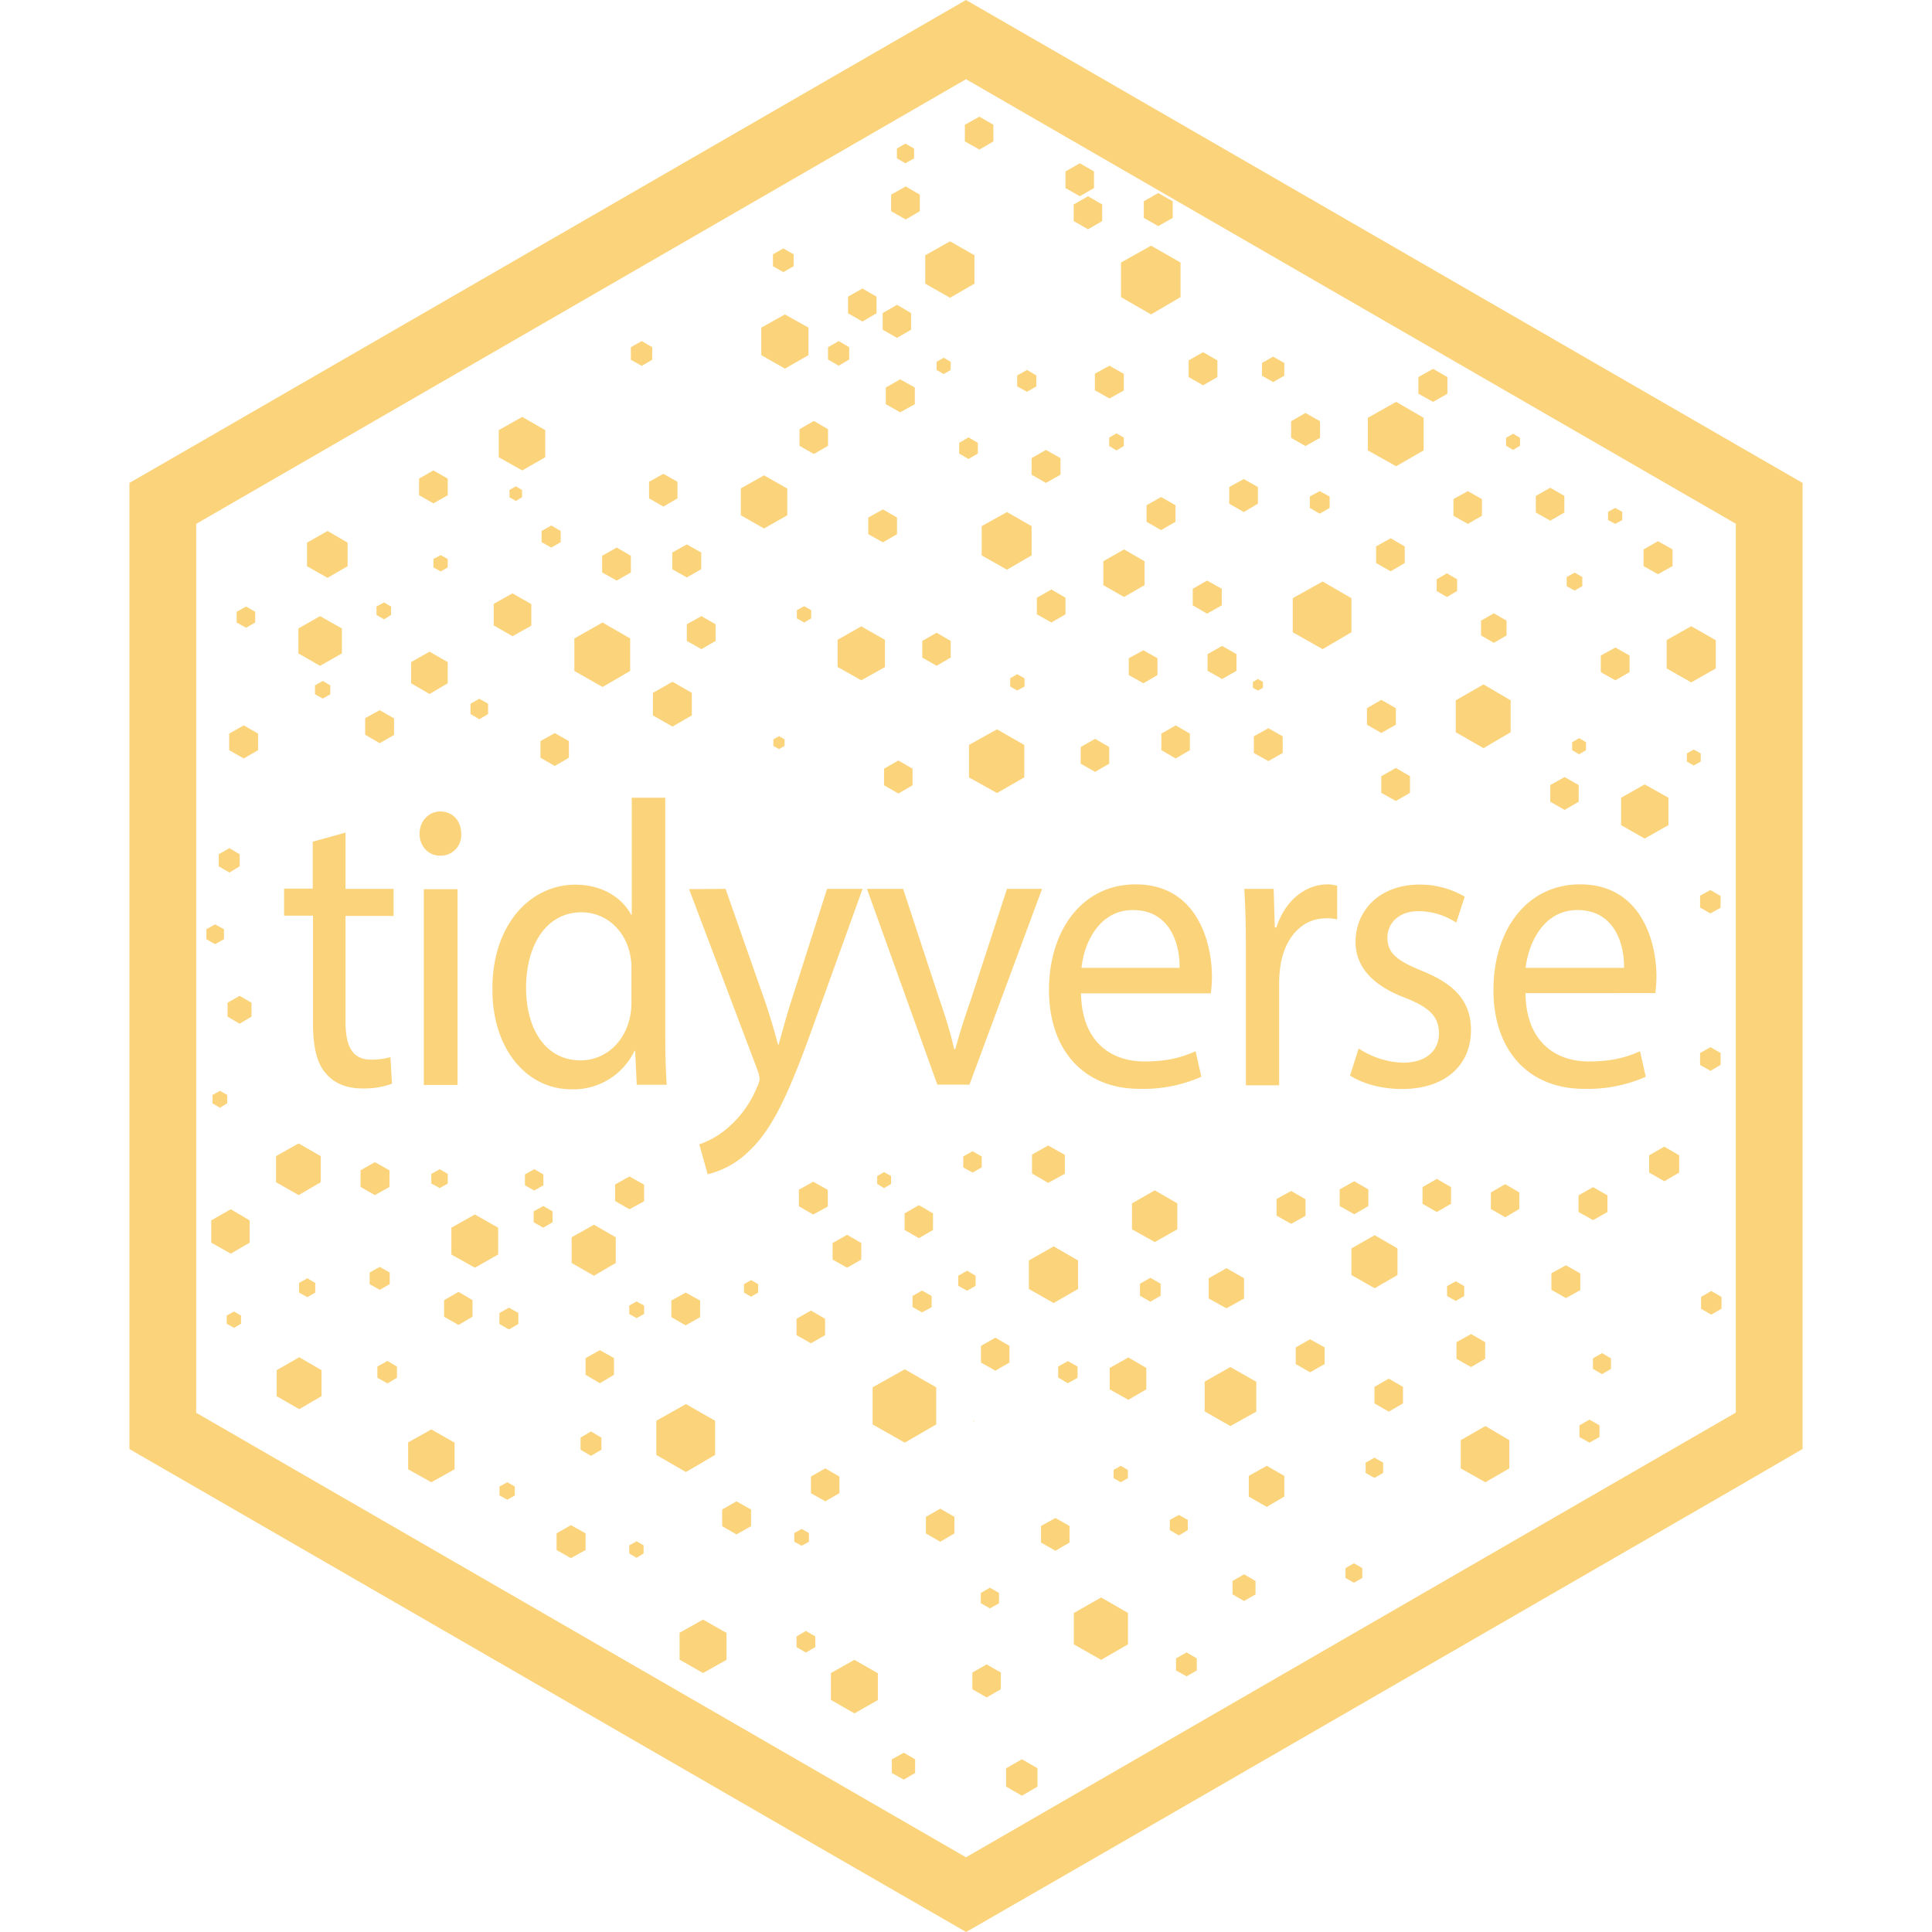 <svg role="img" width="32px" height="32px" viewBox="0 0 24 24" xmlns="http://www.w3.org/2000/svg"><title>Tidyverse</title><path fill="#fbd37a" d="M22.392 18V5.999l-.829-.478L13.706.984 12 0l-1.706.984-7.857 4.537-.829.478v12.002l.829.478 7.956 4.594 1.609.927 1.61-.927 7.956-4.594.824-.479Zm-19.955-.45V6.508L12 .984l9.563 5.522v11.042L12 23.072 2.437 17.55Zm10.061 4.416v.228l.197.113.193-.113v-.228l-.193-.112-.197.112Zm-1.419-.111v.17l.148.082.141-.082v-.17l-.141-.082-.148.082Zm-.757-1.072.292-.164.291.167v.333l-.291.165-.292-.167v-.334Zm1.757-.006v.207l.178.102.176-.102v-.207l-.176-.101-.178.101Zm2.788-.026v-.15l-.127-.074-.131.074v.15l.131.073.127-.073Zm-6.425-.468.291-.164.292.166v.334l-.292.164-.291-.166v-.334Zm4.898-.246v.39l.339.192.333-.192v-.39l-.333-.193-.339.193Zm-3.445.291v.133l.116.067.117-.067v-.133l-.117-.068-.116.068Zm2.289-.54.113-.065.113.065v.129l-.113.063-.113-.065v-.127Zm3.127-.149v.167l.144.082.141-.082v-.167l-.141-.082-.144.082Zm1.403-.159v.122l.105.059.104-.059v-.122l-.104-.06-.105.06Zm-9.8-.432.178-.102.182.102v.207l-.182.101-.178-.101v-.207Zm.903.149v.101l.091.054.087-.054v-.101l-.087-.051-.091.051Zm5.115-.241v.206l.179.102.175-.102v-.206l-.175-.099-.179.099Zm-2.883.196v-.108l-.091-.051-.091.051v.108l.091.05.091-.05Zm1.453-.309v.206l.178.103.176-.103v-.206l-.176-.102-.178.102Zm3.03.038.113-.062.11.062v.127l-.11.065-.113-.065v-.127Zm-5.561-.129.178-.102.181.102v.207l-.181.102-.178-.102v-.207Zm6.542-.418v.257l.223.128.218-.128v-.257l-.218-.125-.223.125Zm-5.439.008v.207l.178.101.175-.101v-.207l-.175-.101-.178.101Zm-3.869.124v.111l.097.053.093-.053v-.111l-.093-.053-.097.053Zm11.941-.576v.351l.306.172.297-.172v-.351l-.297-.175-.306.175Zm-13.076.028.288-.161.289.164v.331l-.289.161-.288-.161v-.334Zm8.941.444v-.102l-.088-.051-.09.051v.102l.09.051.088-.051Zm2.953-.192v.127l.11.062.108-.062v-.127l-.108-.062-.11.062Zm-8.811-.521v.425l.368.212.362-.212v-.425l-.362-.207-.368.207Zm-.941.21v.15l.129.076.13-.076v-.15l-.13-.077-.129.077Zm12.408-.153.125-.071.124.071v.145l-.124.07-.125-.07v-.145Zm-7.99-.011v-.461l-.391-.224-.399.224v.461l.399.226.391-.226Zm3.335-.532.319-.181.322.183v.371l-.322.179-.319-.182v-.37Zm-2.886.509a.319.319 0 0 1 .026-.026h-.009c-.003.009-.011.017-.017.026Zm4.995-.444v.206l.178.102.176-.102v-.206l-.176-.102-.178.102Zm-13.637-.207v.323l.28.161.277-.161v-.323l-.277-.161-.28.161Zm10.803.238v-.266l-.223-.13-.232.13v.266l.232.13.223-.13Zm-9.552-.283v.139l.125.07.118-.07v-.139l-.118-.07-.125.07Zm8.457 0 .12-.068.121.068v.139l-.121.068-.12-.071v-.136Zm-5.871-.105v.207l.178.105.175-.105v-.207l-.175-.099-.178.099Zm12.514.003v.131l.113.065.111-.065v-.131l-.111-.065-.113.065Zm-3.692-.136.178-.101.181.101v.207l-.181.102-.178-.102v-.207Zm-3.91-.019v.207l.179.101.175-.101v-.207l-.175-.102-.179.102Zm6.263.161v-.207l-.175-.101-.181.101v.207l.181.102.175-.102Zm-8.2-.294v-.204l-.175-.102-.179.102v.204l.179.101.175-.101Zm-4.045-.275v.136l.119.068.116-.068v-.136l-.116-.067-.119.067Zm-3.388.032.091-.051.087.051v.101l-.087.051-.091-.051v-.101Zm5.524-.187v.206l.178.102.179-.102v-.206l-.179-.099-.178.099Zm-2.823-.005v.206l.179.102.174-.102v-.206l-.174-.103-.179.103Zm2.3.067.091-.051.093.051v.105l-.093.051-.091-.051v-.105Zm13.314-.107.127-.074.127.074v.147l-.127.073-.127-.073v-.147Zm-9.795-.012.118-.067.119.067v.139l-.119.065-.118-.067v-.137Zm3.679-.22.221-.125.218.125v.252l-.218.121-.221-.121v-.252Zm-1.623.133v-.354l-.303-.175-.308.175v.354l.308.175.303-.175Zm1.026.084v-.149l-.127-.074-.13.074v.149l.13.074.127-.074Zm3.771.003v-.122l-.105-.061-.108.061v.122l.108.062.105-.062Zm1.083-.282.181-.099.178.101v.207l-.178.099-.181-.102v-.206Zm-15.356.24v-.119l-.098-.059-.103.059v.119l.103.056.098-.056Zm5.326-.105v.105l.088.051.088-.051v-.105l-.088-.05-.088.05Zm2.662-.104v.125l.11.061.105-.061v-.125l-.105-.063-.11.063Zm-7.312-.04.125-.07.124.07v.144l-.124.071-.125-.071v-.144Zm12.196-.3v.331l.289.164.283-.164v-.331l-.283-.164-.289.164Zm-9.687-.138v.319l.277.159.271-.159v-.319l-.271-.156-.277.156Zm-1.494-.119.292-.164.289.164v.333l-.289.164-.292-.164v-.333Zm5.092.396v-.206l-.176-.102-.18.102v.206l.18.101.176-.101Zm-8.075-.487v.277l.243.136.234-.136v-.277l-.234-.138-.243.138Zm11.438-.211.283-.162.28.162v.322l-.28.158-.283-.158v-.322Zm-2.472.33v-.206l-.175-.102-.178.102v.206l.178.102.175-.102Zm-4.961-.231v.135l.119.068.116-.068v-.135l-.116-.066-.119.066Zm9.229-.154.181-.099.178.102v.207l-.178.099-.181-.102v-.207Zm3.751-.045.181-.102.178.102v.207l-.178.101-.181-.101v-.207Zm-1.089-.036v.206l.178.102.175-.102v-.206l-.175-.103-.178.103Zm-8.596-.034.178-.099.181.101v.207l-.181.099-.178-.102v-.206Zm7.074.203v-.207l-.175-.101-.181.101v.207l.181.102.175-.102Zm1.027-.028v-.207l-.176-.102-.178.102v.207l.178.102.176-.102Zm-10.384-.24.178-.099.182.101v.207l-.182.099-.178-.102v-.206Zm-3.657-.028v-.324l-.274-.158-.281.158v.324l.281.16.274-.16Zm.495-.148.178-.101.181.101v.207l-.181.101-.178-.101v-.207Zm2.271.187v-.136l-.113-.065-.116.065v.136l.116.064.113-.064Zm4.147-.017.085.051.087-.051v-.099l-.087-.048-.085.048v.099Zm-5.335-.006v-.119l-.099-.059-.105.059v.119l.105.057.099-.057Zm7.258-.359.201-.113.207.116v.235l-.207.113-.201-.116v-.235Zm7.666.009v.214l.189.108.184-.108v-.214l-.184-.108-.189.108Zm-11.473-3.31.504 1.437c.053.162.11.351.147.498h.008c.042-.146.09-.33.147-.509l.455-1.426h.441l-.625 1.734c-.3.835-.504 1.262-.787 1.525a1.098 1.098 0 0 1-.512.286l-.104-.371a1.09 1.09 0 0 0 .365-.215 1.32 1.32 0 0 0 .35-.492.323.323 0 0 0 .034-.105.393.393 0 0 0-.028-.116l-.848-2.243.453-.003Zm3.182 3.46v-.136l-.113-.065-.116.065v.136l.116.064.113-.064Zm-9.373-.796v-.104l-.089-.051-.093.051v.104l.093.055.089-.055Zm5.442-.859c0 .215.005.464.019.628H7.91l-.02-.421h-.008a.842.842 0 0 1-.783.478c-.554 0-.982-.498-.982-1.236-.006-.808.47-1.306 1.03-1.306.35 0 .588.175.693.373h.008V9.91h.416v2.937Zm8.613.178c.164.107.353.17.551.176.303 0 .447-.162.447-.362 0-.212-.119-.326-.427-.447-.413-.156-.609-.396-.609-.69 0-.393.301-.713.793-.713a1.09 1.09 0 0 1 .563.15l-.105.322a.865.865 0 0 0-.47-.142c-.246 0-.385.15-.385.331 0 .201.139.291.435.413.399.162.603.374.603.735 0 .428-.314.73-.857.73-.252 0-.484-.065-.645-.166l.106-.337Zm2.073-.685c.008.599.37.846.786.846.301 0 .479-.057.637-.127l.071.317a1.78 1.78 0 0 1-.764.15c-.707 0-1.128-.493-1.128-1.228s.407-1.312 1.077-1.312c.75 0 .948.698.948 1.145 0 .067-.006.138-.014.206H18.95v.003Zm-5.521 0c.008.599.37.846.786.846.3 0 .478-.057.637-.127l.071.317a1.78 1.78 0 0 1-.764.15c-.707 0-1.128-.493-1.128-1.228s.407-1.312 1.077-1.312c.749 0 .947.698.947 1.148 0 .068-.005.138-.014.206h-1.612Zm-9.137-1.997v.699h.597v.336h-.597v1.312c0 .303.082.473.315.473a.871.871 0 0 0 .243-.031l.019.33a.993.993 0 0 1-.37.059c-.195 0-.35-.065-.45-.186-.119-.13-.161-.348-.161-.633v-1.327h-.359v-.336h.356v-.583l.407-.113ZM15.477 11.8c0-.286-.006-.532-.02-.758h.365l.014.479h.02c.105-.329.356-.535.636-.535a.41.41 0 0 1 .119.018v.418a.476.476 0 0 0-.142-.014c-.294 0-.503.238-.56.569a1.562 1.562 0 0 0-.019.206v1.299h-.413V11.8ZM5.265 13.478v-2.432h.419v2.432h-.419Zm5.954-2.436.45 1.369c.077.221.139.421.184.622h.014c.054-.201.119-.401.196-.622l.446-1.369h.436l-.902 2.432h-.399l-.874-2.432h.449Zm10.155 2.187v-.148l-.125-.073-.13.073v.148l.13.073.125-.073ZM7.845 12.032a.85.85 0 0 0-.02-.187c-.062-.282-.288-.512-.603-.512-.432 0-.687.402-.687.939 0 .493.229.9.678.9.281 0 .535-.195.611-.529a.875.875 0 0 0 .02-.192v-.419h.001Zm-5.018.424v.173l.15.088.147-.088v-.173l-.147-.085-.15.085Zm11.826-.433c.006-.282-.11-.718-.58-.718-.421 0-.608.413-.638.718h1.218Zm5.521 0c.006-.282-.11-.718-.579-.718-.422 0-.609.413-.643.718h1.222Zm-17.61-.48.108-.06.11.06v.124l-.11.062-.108-.062v-.124Zm18.555-.416.128-.071.127.074v.147l-.127.07-.128-.073v-.147Zm-18.142-.365v-.15l-.127-.076-.133.076v.15l.133.077.127-.077Zm2.752-.405a.254.254 0 0 1-.237.272h-.028c-.147 0-.252-.122-.252-.272 0-.155.111-.277.261-.277.157.004.256.122.256.277Zm14.409-.447.293-.166.295.166v.34l-.295.167-.293-.167v-.34Zm-.88-.158v.207l.178.102.175-.102v-.207l-.175-.099-.178.099Zm-2.099-.11v.207l.181.101.175-.101v-.207l-.175-.102-.181.102Zm-5.823.113v-.206l-.176-.102-.178.102v.206l.178.102.176-.102Zm1.388-.501-.339-.194-.348.194v.403l.348.194.339-.194v-.403Zm1.055.233V9.28l-.175-.102-.179.102v.207l.179.101.175-.101Zm-6.712-.074v-.207l-.175-.099-.178.099v.207l.178.102.175-.102Zm14.06.048v-.102l-.087-.048-.085.048v.102l.085.048.087-.048Zm-5.551-.314.18-.101.178.101v.207l-.178.101-.18-.101v-.207ZM2.847 9.113l.181-.102.178.102v.206l-.178.103-.181-.103v-.206Zm11.58 0v.206l.178.103.176-.103v-.206l-.176-.102-.178.102Zm5.103.107v.099l.087.051.085-.051V9.22l-.085-.05-.087.05Zm-9.923-.036v.082l.071.039.068-.039v-.082l-.068-.039-.071.039Zm8.477-.484v.396l.345.198.337-.198V8.7l-.337-.198-.345.198Zm-13.189.43v-.206l-.178-.102-.181.099v.206l.181.105.178-.102Zm12.086-.333.178-.103.181.103v.206l-.181.102-.178-.102v-.206Zm-8.387.09v-.28l-.24-.138-.243.138v.28l.243.139.24-.139Zm-2.749-.145v.128l.11.065.108-.065v-.128l-.108-.062-.11.062Zm-1.932-.228v.11l.097.054.093-.054v-.11l-.093-.055-.097.055Zm1.649-.026v-.263l-.226-.13-.229.13v.263l.229.133.226-.133Zm10.002-.017v.073l.062.034.063-.034v-.073l-.063-.036-.062.036Zm-3.015-.045.087-.051.091.051v.102l-.091.05-.087-.05v-.102Zm-4.721-.495-.343-.198-.35.198v.404l.35.199.343-.199v-.404Zm6.55.246-.174-.099-.182.099v.209l.182.102.174-.102v-.209Zm6.326-.226.305-.172.305.174v.351l-.305.173-.305-.173v-.353Zm-10.299-.003.294-.167.294.167v.339l-.294.164-.294-.166v-.337Zm9.481.195v.207l.181.101.176-.101v-.207l-.176-.099-.181.099Zm-4.885-.017.181-.102.178.102v.207l-.178.102-.181-.102v-.207ZM3.707 7.807v.31l.269.154.271-.154v-.31l-.271-.153-.269.153Zm8.103.155-.175-.102-.178.102v.206l.178.103.175-.103v-.206Zm4.978-.108v-.423l-.358-.207-.371.207v.423l.371.21.358-.21Zm-7.899.108v-.207l-.176-.101-.181.101v.207l.181.102.176-.102Zm9.509-.252.159-.091.158.091v.184l-.158.091-.159-.091V7.71ZM6.6 7.773v-.269l-.234-.133-.233.13v.268l.233.134.234-.13ZM2.94 7.6v.133l.117.065.113-.065V7.6l-.113-.065-.117.065Zm9.94.031.181.102.175-.102v-.206l-.175-.102-.181.102v.206Zm-2.981.051.09.051.088-.051V7.58l-.088-.05-.09.05v.102Zm-5.041-.043v-.104l-.087-.051-.094.051v.104l.094.055.087-.055Zm9.959-.325.178-.102.182.102v.206l-.182.103-.178-.103v-.206Zm-1.111-.045.257.147.255-.147v-.297l-.255-.147-.257.147v.297Zm4.395.073v-.146l-.127-.074-.127.074v.146l.127.074.127-.074Zm1.361-.174v.113l.099.056.095-.056v-.113l-.095-.055-.099.055ZM7.837 7.111v-.207l-.176-.102-.181.102v.207l.181.101.176-.101Zm-4.023-.37v.293l.255.144.249-.144v-.293l-.249-.145-.255.145Zm4.537.123.181-.101.179.101v.207l-.179.102-.181-.102v-.207Zm12.066-.039.179-.102.181.102v.207l-.181.101-.179-.101v-.207Zm-14.855.223v-.104l-.087-.048-.091.048v.104l.091.051.087-.051Zm11.532-.26v.206l.182.103.174-.103v-.206l-.174-.102-.182.102Zm-4.279-.252-.306-.175-.314.175v.363l.314.178.306-.178v-.363Zm-6.087.06v.139l.121.067.116-.067v-.139l-.116-.068-.121.068Zm4.415.04v-.207l-.175-.101-.182.101v.207l.182.101.175-.101Zm3.1-.36.181-.102.178.102v.206l-.178.103-.181-.103v-.206Zm-5.04-.209.288-.162.289.164v.332l-.289.164-.288-.164v-.334Zm9.206.34V6.2l-.175-.099-.179.099v.207l.179.101.175-.101Zm1.567-.049v.102l.088.048.088-.048v-.102l-.088-.048-.088.048Zm-.543.009V6.16l-.175-.101-.179.101v.207l.179.101.175-.101Zm-3.162-.199.122-.067.124.067v.142l-.124.071-.122-.071v-.142Zm-.645.089V6.05l-.175-.099-.181.099v.207l.181.104.175-.104Zm-7.21-.066v-.206l-.175-.099-.178.099v.206l.178.102.175-.102Zm-3.21-.246.178-.101.178.101v.207l-.178.101-.178-.101v-.207Zm1.279.232v-.09l-.077-.046-.079.046v.09l.079.046.077-.046Zm6.33-.486.178-.102.181.102v.206l-.181.102-.178-.102v-.206ZM6.773 5.68v-.337l-.286-.164-.291.164v.337l.291.164.286-.164Zm10.912-.085V5.19l-.342-.198-.351.198v.405l.351.197.342-.197Zm-5.538.039v-.133l-.116-.068-.116.068v.133l.116.068.116-.068Zm-2.215-.096.178.102.176-.102v-.206l-.176-.103-.178.103v.206Zm4.028.003v-.105l-.09-.053-.091.053v.105l.091.054.09-.054Zm4.922-.003v-.099l-.085-.051-.088.051v.099l.088.051.085-.051Zm-2.843-.305.178-.103.181.103v.206l-.181.102-.178-.102v-.206Zm-5.035-.419.178-.102.182.102v.207l-.182.101-.178-.101v-.207Zm6.616-.13.182-.102.178.102v.207l-.178.101-.182-.101v-.207Zm-4.019-.042.181-.099.178.101v.207l-.178.099-.181-.102v-.206Zm-.727.158v-.136l-.116-.068-.122.068V4.8l.122.067.116-.067Zm2.249-.116v-.207l-.178-.102-.179.102v.207l.179.102.178-.102Zm.554-.175.138-.079.139.079v.158l-.139.079-.138-.079v-.158Zm-4.042-.015v.102l.088.051.087-.051v-.102l-.087-.05-.088.05Zm-1.592-.082V4.07l-.292-.164-.294.164v.342l.294.167.292-.167Zm-1.941.057v-.156l-.13-.076-.135.076v.156l.135.076.13-.076Zm2.447-.003v-.153l-.13-.076-.133.076v.153l.133.077.13-.077Zm.416-.37.178.101.175-.101v-.207l-.175-.102-.178.102v.207Zm-.076-.204v-.207l-.176-.101-.178.101v.207l.178.102.176-.102Zm3.776-.201v-.43l-.366-.209-.373.209v.43l.373.215.366-.215Zm-3.171-.167.308.175.303-.175v-.353l-.303-.173-.308.173v.353Zm-1.892-.365.129-.073.128.073v.148l-.128.073-.129-.073v-.148Zm3.736-.619v.206l.178.102.176-.102V2.54l-.176-.102-.178.102Zm.871-.04.179-.102.18.102v.207l-.18.102-.179-.102V2.5Zm-2.783.124v-.206l-.175-.102-.181.102v.206l.181.102.175-.102Zm2.164-.288V2.13l-.176-.102-.178.102v.206l.178.102.176-.102Zm-2.448-.491.105-.061.108.061v.122l-.108.061-.105-.061v-.122Zm1.198-.088V1.55l-.173-.101-.181.101v.207l.181.101.173-.101Z"/></svg>